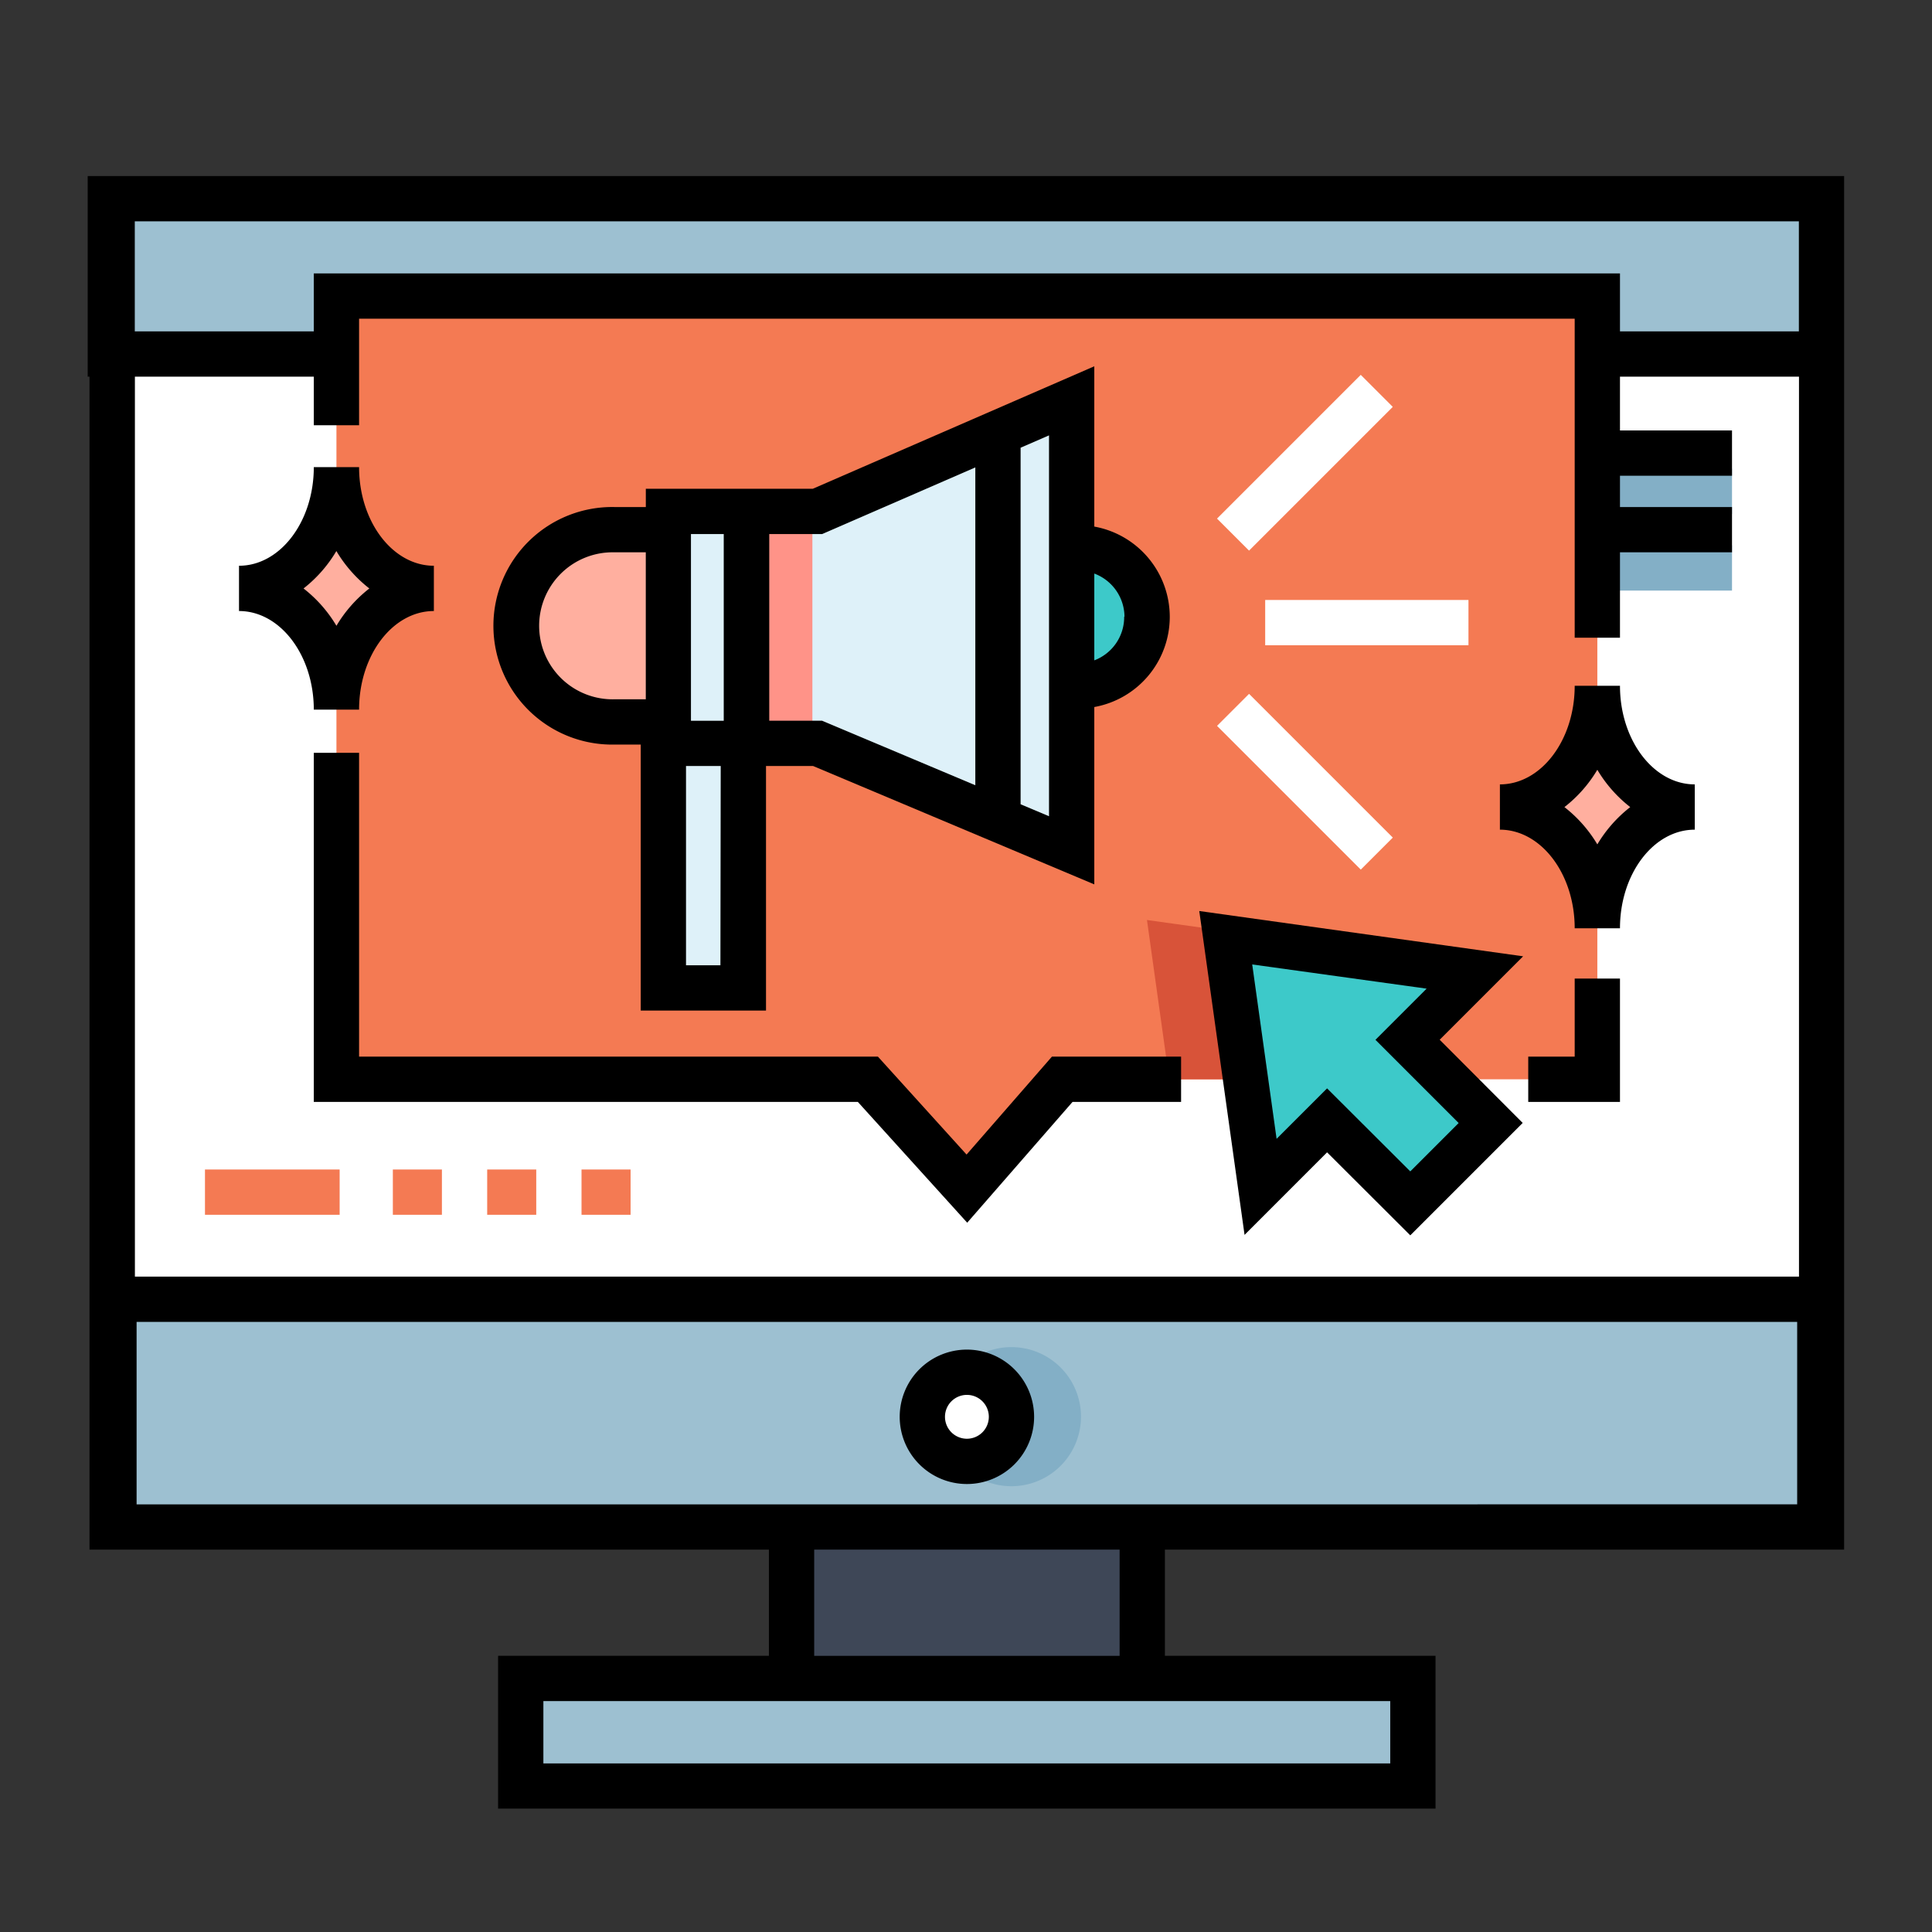 <svg id="artwork" xmlns="http://www.w3.org/2000/svg" viewBox="0 0 512 512"><rect x="0" y="0" width="512" height="512" fill="#333333" stroke="none"/><title>Promotion</title><g id="Promotion"><rect x="29.72" y="52.66" width="453.03" height="352" style="fill:#fff"/><rect x="29.72" y="52.66" width="453.03" height="41.34" style="fill:#9dc0d1"/><rect x="208.17" y="404.66" width="92.94" height="40.15" style="fill:#3e4757"/><rect x="136.69" y="444.81" width="236.39" height="28.5" style="fill:#9dc0d1"/><rect x="29.72" y="342.99" width="453.03" height="61.67" style="fill:#9dc0d1"/><rect x="423.31" y="124.22" width="35.69" height="12" style="fill:#83afc6"/><rect x="423.31" y="144.51" width="35.69" height="12" style="fill:#83afc6"/><path d="M286.47,375.47A18.43,18.43,0,1,1,268.05,357,18.43,18.43,0,0,1,286.47,375.47Z" style="fill:#83afc6"/><path d="M268.05,375.47a11.81,11.81,0,1,1-11.81-11.81A11.81,11.81,0,0,1,268.05,375.47Z" style="fill:#fff"/><rect x="54.32" y="309.93" width="35.69" height="12" style="fill:#f47a53"/><rect x="154.11" y="309.93" width="13" height="12" style="fill:#f47a53"/><rect x="129.11" y="309.93" width="13" height="12" style="fill:#f47a53"/><rect x="104.11" y="309.93" width="13" height="12" style="fill:#f47a53"/><polygon points="89.16 78.46 89.16 286.02 230 286.02 256 315 281.5 286.02 423.31 286.02 423.31 78.46 89.16 78.46" style="fill:#f47a53"/><polygon points="358.2 274.27 369.96 286.02 309.86 286.02 303.96 243.81 378.27 254.2 358.2 274.27" style="fill:#d85339"/><polygon points="176.4 136.95 215.9 136.95 283.26 107.64 283.26 226.76 215.9 198.43 176.4 198.43 176.4 136.95" style="fill:#def1f9"/><path d="M176.4,192.67H162.05a25.47,25.47,0,0,1-25.47-25.47h0a25.47,25.47,0,0,1,25.47-25.48H176.4Z" style="fill:#ffaf9f"/><path d="M283.26,183.17h1.65a18.31,18.31,0,1,0,0-36.61h-1.65" style="fill:#3dc9c9"/><rect x="175.06" y="198.43" width="21.16" height="64.8" style="fill:#def1f9"/><rect x="203.29" y="136.13" width="12" height="61.48" style="fill:#ff9388"/><rect x="412.23" y="202.15" width="22.16" height="22.16" transform="translate(-26.79 361.78) rotate(-45)" style="fill:#ffaf9f"/><rect x="78.08" y="144.85" width="22.16" height="22.16" transform="translate(-84.14 108.72) rotate(-45)" style="fill:#ffaf9f"/><rect x="335.29" y="159" width="53.87" height="12" style="fill:#fff"/><rect x="339.82" y="180.23" width="12" height="53.87" transform="translate(-45.2 305.21) rotate(-45)" style="fill:#fff"/><rect x="318.89" y="116.65" width="53.87" height="12" transform="translate(14.55 280.44) rotate(-45)" style="fill:#fff"/><polygon points="373.74 318.94 351.69 296.89 334.04 314.55 324.81 248.52 390.83 257.75 373 275.58 395.04 297.63 373.74 318.94" style="fill:#3dc9c9"/><polygon points="256.15 305.97 232.66 280.02 95.16 280.02 95.16 199.5 83.16 199.5 83.16 292.02 227.34 292.02 256.32 324.03 284.23 292.02 313 292.02 313 280.02 278.77 280.02 256.15 305.97"/><polygon points="417.31 280.02 405 280.02 405 292.02 429.31 292.02 429.31 259.33 417.31 259.33 417.31 280.02"/><path d="M23.72,46.66h-.48V99.82h.48V410.66H203.77V438.8H132v40.5H380.43V438.8H308.71V410.66h180v-364Zm59.44,25.8V87.82H35.72V58.66h441V87.82H429.31V72.46Zm0,27.36v12.87h12V84.46H417.31V169h12V146.37H459v-12H429.31v-8.29H459v-12H429.31V99.82h47.44V338.31h-441V99.82Zm285.27,351v16.5H144V450.8H368.43Zm-71.72-12H215.77V410.66h80.94Zm12-40.14H36.2V350.31H476.27v48.35Z"/><path d="M256.24,357.66a17.81,17.81,0,1,0,17.81,17.81A17.83,17.83,0,0,0,256.24,357.66Zm0,23.62a5.81,5.81,0,1,1,5.81-5.81A5.81,5.81,0,0,1,256.24,381.28Z"/><path d="M162.8,197.32h7v70.49H203V203h12.48L290,234.37v-47A24.3,24.3,0,0,0,310,163.45,24.33,24.33,0,0,0,290,139.55V97.07L215.4,129.53H171.15v4.84H162.8a31.48,31.48,0,1,0,0,62.95Zm29-6.31h-8.69V141.53h8.69Zm-.88,64.8H181.8V203H191Zm107-92.36A12.26,12.26,0,0,1,290,175V152A12.3,12.3,0,0,1,298,163.45ZM278,216.31l-7.53-3.17V118.65l7.53-3.27Zm-60.12-74.78,40.59-17.66V208.1L217.86,191h-14V141.53Zm-55.09,4.84h8.35v38.95H162.8a19.48,19.48,0,1,1,0-38.95Z"/><path d="M351.69,305.38l22.05,22,29.79-29.79-22-22.05,22.11-22.11-85.82-12,12,85.83ZM378.07,262l-13.56,13.56,22.05,22.05-12.82,12.82-22.05-22-13.38,13.37-6.46-46.21Z"/><path d="M83.16,188.06h12c0-14.41,8.89-26.13,19.82-26.13v-12c-10.93,0-19.82-11.72-19.82-26.13h-12c0,14.41-8.89,26.13-19.82,26.13v12C74.27,161.93,83.16,173.65,83.16,188.06Zm6-42a35.5,35.5,0,0,0,8.72,9.89,35.5,35.5,0,0,0-8.72,9.89,35.5,35.5,0,0,0-8.72-9.89A35.5,35.5,0,0,0,89.16,146Z"/><path d="M417.31,246h12c0-14.41,8.89-26.13,19.82-26.13v-12c-10.93,0-19.82-11.72-19.82-26.13h-12c0,14.41-8.89,26.13-19.82,26.13v12C408.42,219.89,417.31,231.61,417.31,246Zm6-42a35.5,35.5,0,0,0,8.72,9.89,35.59,35.59,0,0,0-8.72,9.88,35.59,35.59,0,0,0-8.72-9.88A35.5,35.5,0,0,0,423.31,204Z"/></g></svg>